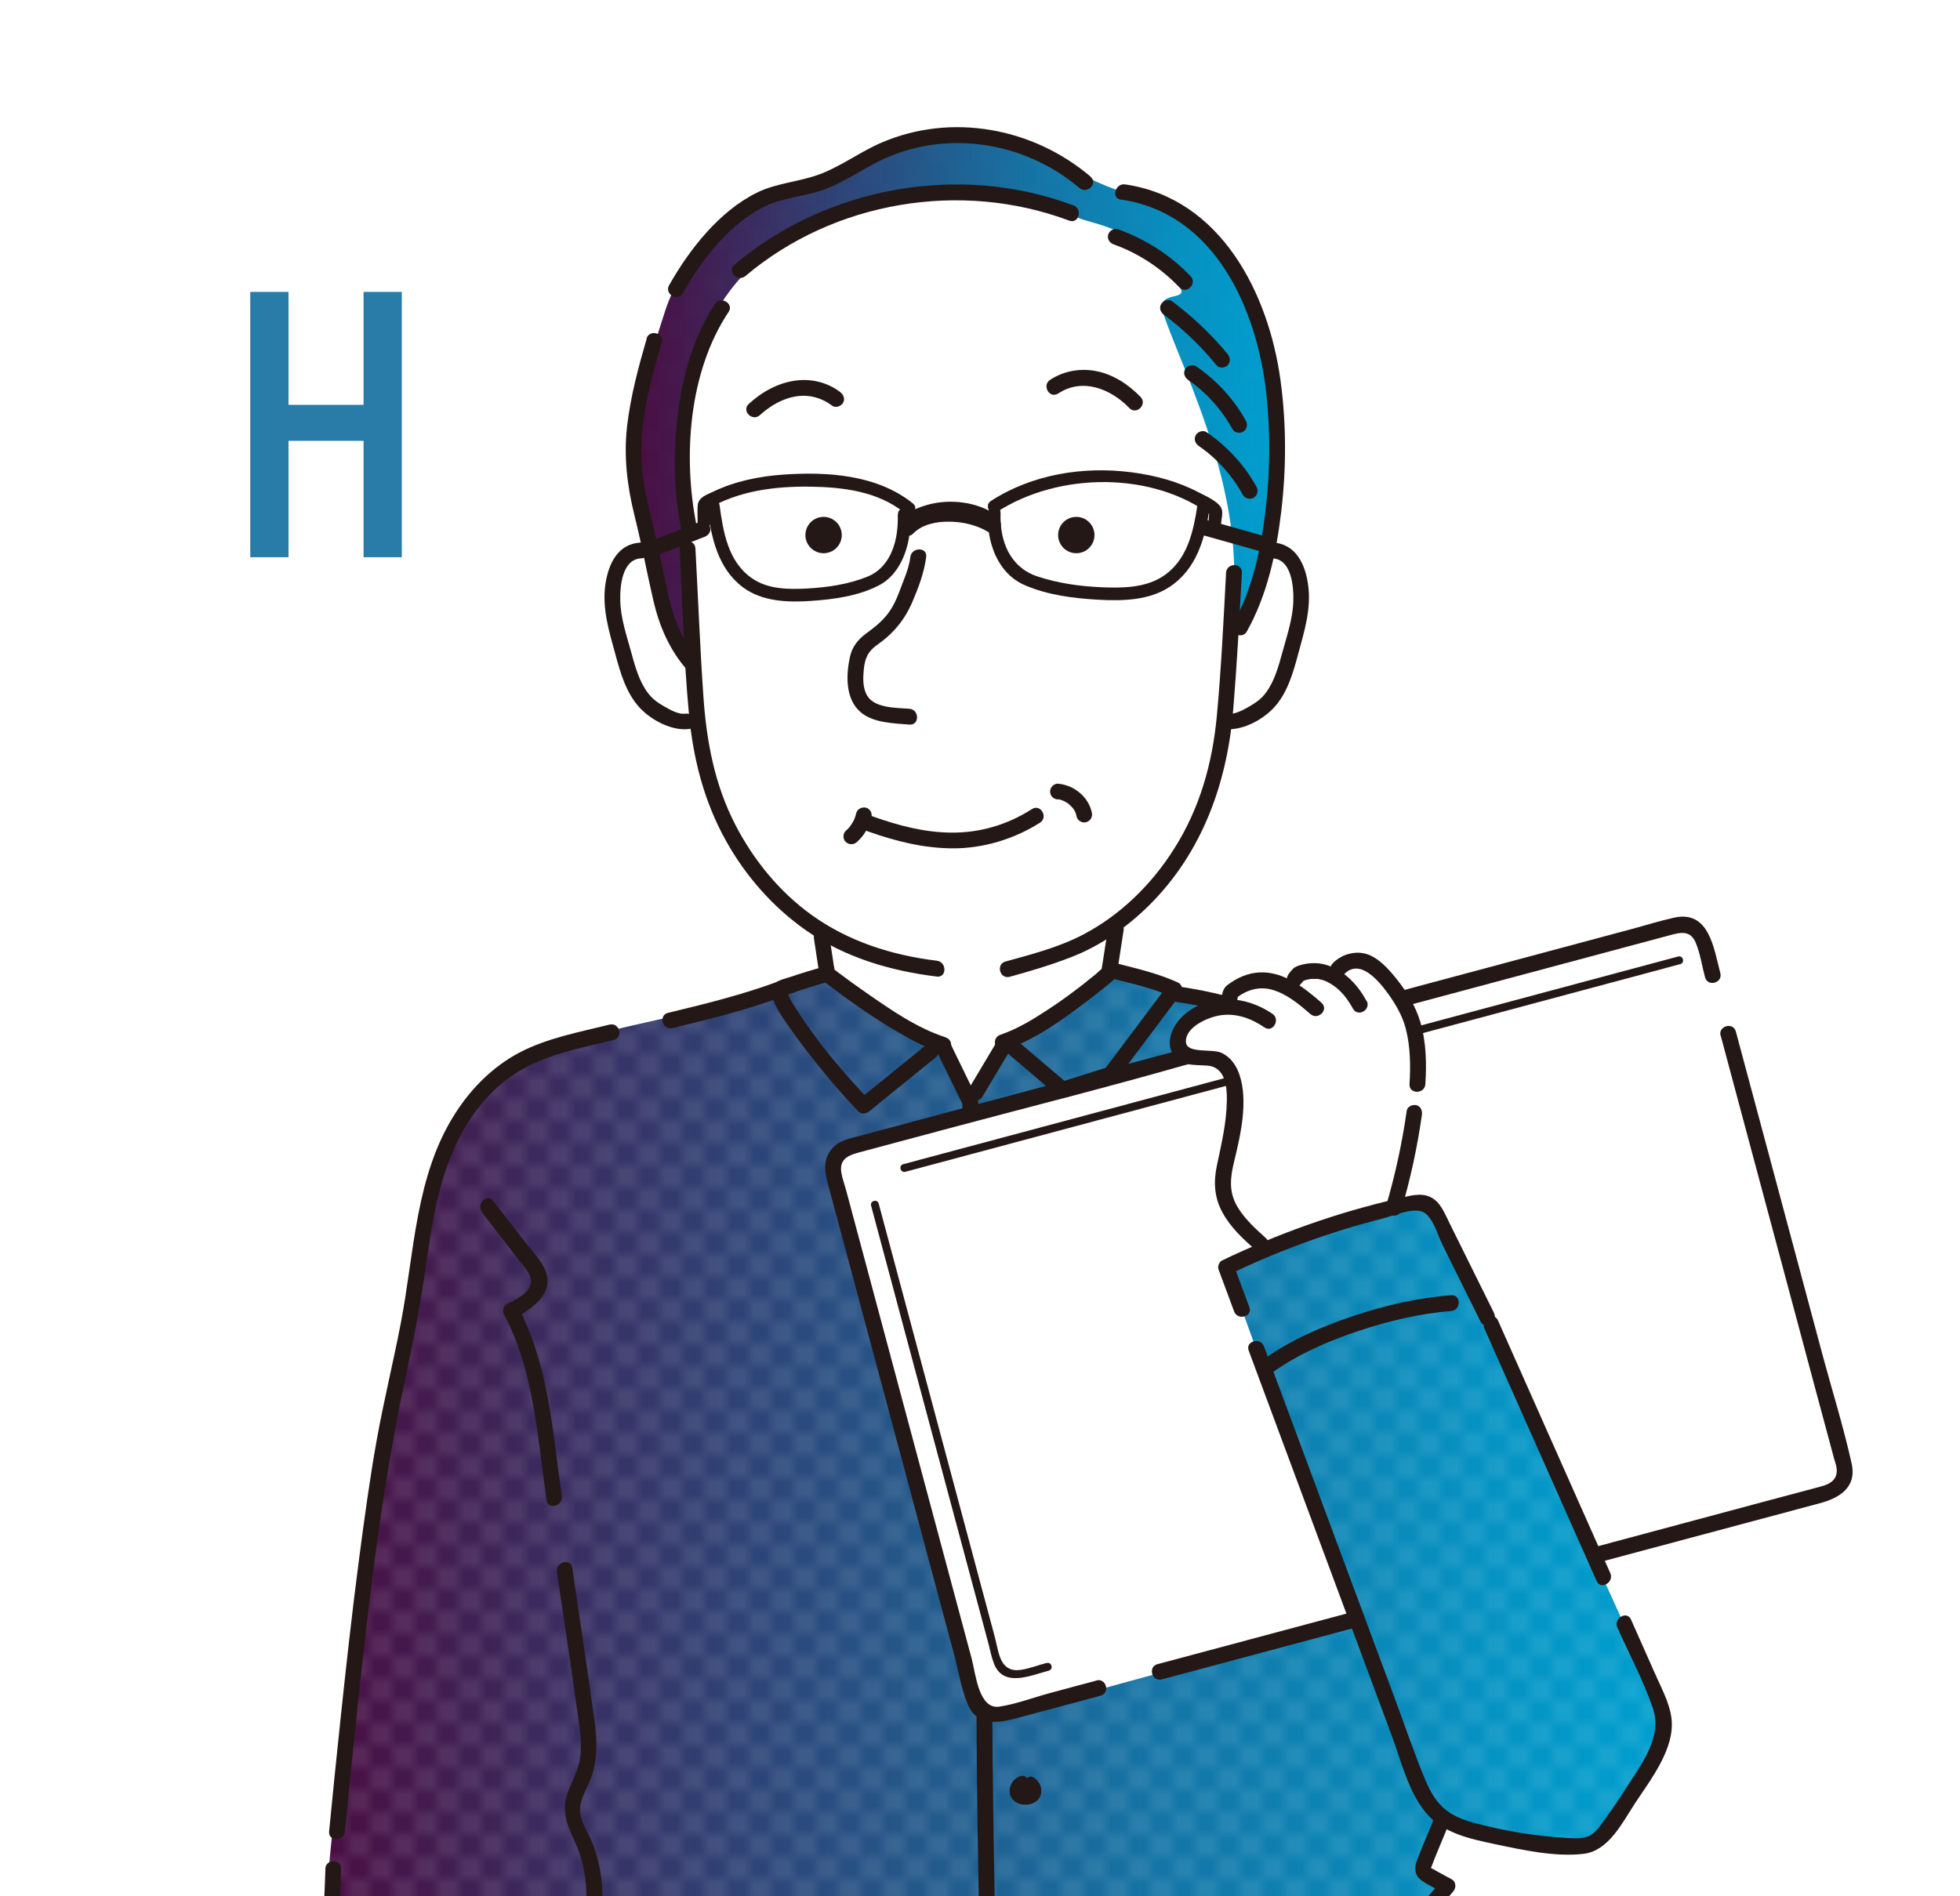 <?xml version="1.0" encoding="UTF-8"?><svg id="_レイヤー_2" xmlns="http://www.w3.org/2000/svg" xmlns:xlink="http://www.w3.org/1999/xlink" viewBox="0 0 175.75 170.08"><defs><style>.cls-1{clip-path:url(#clippath);}.cls-2,.cls-3,.cls-4{fill:none;}.cls-2,.cls-5,.cls-6,.cls-7,.cls-8,.cls-9,.cls-10,.cls-11{stroke-width:0px;}.cls-3{stroke-linejoin:round;stroke-width:.1px;}.cls-3,.cls-4{stroke:#fff;}.cls-4{stroke-miterlimit:10;stroke-width:.05px;}.cls-5{fill:url(#_名称未設定グラデーション_380);}.cls-6{fill:url(#_新規パターンスウォッチ_5);opacity:.3;}.cls-7{fill:url(#_名称未設定グラデーション_380-2);}.cls-8{fill:url(#_名称未設定グラデーション_380-3);}.cls-9{fill:#287ca7;}.cls-10{fill:#231815;}.cls-11{fill:#fff;}</style><clipPath id="clippath"><rect class="cls-2" width="175.75" height="170.08"/></clipPath><linearGradient id="_名称未設定グラデーション_380" x1="27.77" y1="137.15" x2="149.22" y2="137.15" gradientUnits="userSpaceOnUse"><stop offset="0" stop-color="#4b0c41"/><stop offset=".31" stop-color="#2f4275"/><stop offset=".62" stop-color="#1574a5"/><stop offset=".87" stop-color="#0593c3"/><stop offset="1" stop-color="#009fcf"/></linearGradient><pattern id="_新規パターンスウォッチ_5" x="0" y="0" width="4" height="4" patternTransform="translate(-289.85 31.51)" patternUnits="userSpaceOnUse" viewBox="0 0 4 4"><rect class="cls-2" width="4" height="4"/><path class="cls-11" d="M4.27,4.62c.07-.03.14-.08.19-.14.22-.25.18-.7-.02-.94-.21-.26-.56-.27-.81-.06-.29.24-.32.68-.07.98.17.2.48.26.71.17Z"/><polygon class="cls-4" points="4.27 4.62 4.32 4.61 4.35 4.57 4.4 4.56 4.44 4.52 4.46 4.48 4.49 4.45 4.52 4.41 4.53 4.37 4.56 4.33 4.58 4.29 4.58 4.25 4.59 4.21 4.61 4.17 4.62 4.12 4.61 4.08 4.62 4.03 4.61 3.99 4.61 3.94 4.61 3.9 4.59 3.86 4.58 3.81 4.57 3.77 4.54 3.73 4.54 3.69 4.51 3.65 4.5 3.61 4.46 3.58 4.45 3.54 4.4 3.51 4.39 3.47 4.34 3.45 4.31 3.42 4.26 3.41 4.22 3.38 4.19 3.36 4.14 3.36 4.09 3.35 4.05 3.33 4 3.33 3.96 3.35 3.92 3.35 3.87 3.34 3.83 3.37 3.78 3.38 3.74 3.4 3.7 3.42 3.66 3.45 3.63 3.48 3.6 3.51 3.57 3.55 3.53 3.57 3.5 3.61 3.48 3.65 3.47 3.69 3.45 3.74 3.43 3.78 3.42 3.82 3.4 3.86 3.39 3.91 3.4 3.95 3.38 4 3.38 4.04 3.39 4.09 3.4 4.13 3.41 4.18 3.43 4.22 3.43 4.27 3.46 4.3 3.49 4.34 3.51 4.38 3.54 4.42 3.55 4.46 3.6 4.48 3.62 4.53 3.66 4.54 3.7 4.58 3.74 4.59 3.78 4.61 3.82 4.63 3.87 4.64 3.91 4.65 3.96 4.65 4 4.68 4.05 4.68 4.1 4.66 4.14 4.67 4.19 4.66 4.23 4.65 4.27 4.62"/><path class="cls-11" d="M2.11,2.54c-.09.02-.19.03-.27,0-.08-.02-.16-.07-.22-.14-.13-.13-.19-.32-.17-.5.01-.12.07-.23.15-.31.37-.35,1-.06.96.43,0,.12-.05.23-.12.32-.05.06-.11.12-.19.15-.04.02-.09.03-.14.04Z"/><polygon class="cls-3" points="2.11 2.55 2.06 2.55 2.02 2.56 1.97 2.56 1.93 2.56 1.88 2.56 1.83 2.55 1.8 2.52 1.76 2.51 1.72 2.49 1.67 2.47 1.64 2.44 1.62 2.4 1.59 2.37 1.56 2.34 1.53 2.31 1.51 2.27 1.49 2.24 1.48 2.19 1.47 2.15 1.46 2.11 1.45 2.07 1.44 2.03 1.44 1.99 1.45 1.95 1.45 1.91 1.45 1.86 1.46 1.82 1.47 1.77 1.5 1.74 1.52 1.7 1.55 1.67 1.56 1.62 1.6 1.6 1.64 1.57 1.67 1.55 1.7 1.51 1.74 1.49 1.78 1.49 1.82 1.47 1.87 1.46 1.91 1.44 1.95 1.44 1.99 1.44 2.04 1.45 2.08 1.45 2.12 1.47 2.16 1.47 2.21 1.48 2.25 1.49 2.28 1.53 2.32 1.54 2.36 1.57 2.39 1.6 2.41 1.64 2.45 1.66 2.48 1.69 2.49 1.74 2.52 1.77 2.54 1.81 2.55 1.85 2.56 1.9 2.55 1.94 2.57 1.99 2.55 2.03 2.54 2.07 2.55 2.12 2.52 2.16 2.51 2.2 2.51 2.25 2.48 2.28 2.46 2.32 2.44 2.36 2.41 2.39 2.39 2.42 2.35 2.45 2.32 2.47 2.28 2.48 2.24 2.5 2.2 2.53 2.15 2.53 2.11 2.55"/><path class="cls-11" d="M.27,4.62c.07-.03.14-.08.19-.14.22-.25.18-.7-.02-.94-.21-.26-.56-.27-.81-.06-.29.24-.32.68-.07.98.17.2.48.26.71.17Z"/><polygon class="cls-4" points=".27 4.62 .32 4.61 .35 4.57 .4 4.56 .44 4.52 .46 4.48 .49 4.45 .52 4.41 .53 4.37 .56 4.33 .58 4.29 .58 4.25 .59 4.21 .61 4.17 .62 4.12 .61 4.08 .62 4.03 .61 3.99 .61 3.94 .61 3.9 .59 3.86 .58 3.81 .57 3.77 .54 3.73 .54 3.69 .51 3.65 .5 3.61 .46 3.58 .45 3.54 .4 3.51 .39 3.47 .34 3.45 .31 3.42 .26 3.41 .22 3.38 .19 3.36 .14 3.36 .09 3.35 .05 3.33 0 3.33 -.04 3.35 -.08 3.35 -.13 3.34 -.17 3.37 -.22 3.38 -.26 3.4 -.3 3.42 -.34 3.45 -.37 3.48 -.4 3.51 -.43 3.55 -.47 3.57 -.5 3.61 -.52 3.65 -.53 3.69 -.55 3.74 -.57 3.78 -.58 3.82 -.6 3.86 -.61 3.91 -.6 3.95 -.62 4 -.62 4.04 -.61 4.09 -.6 4.13 -.59 4.18 -.57 4.22 -.57 4.27 -.54 4.3 -.51 4.34 -.49 4.38 -.46 4.42 -.45 4.46 -.4 4.48 -.38 4.53 -.34 4.54 -.3 4.58 -.26 4.59 -.22 4.61 -.18 4.63 -.13 4.64 -.09 4.65 -.04 4.65 0 4.68 .05 4.68 .1 4.66 .14 4.67 .19 4.66 .23 4.65 .27 4.62"/><rect class="cls-2" width="4" height="4"/><path class="cls-11" d="M4.27.62c.07-.03.14-.08.19-.14.22-.25.18-.7-.02-.94-.21-.26-.56-.27-.81-.06-.29.24-.32.68-.07.98.17.2.48.26.71.17Z"/><polygon class="cls-4" points="4.27 .62 4.32 .61 4.35 .57 4.4 .56 4.44 .52 4.46 .48 4.49 .45 4.52 .41 4.53 .37 4.56 .33 4.58 .29 4.58 .25 4.59 .21 4.61 .17 4.62 .12 4.61 .08 4.62 .03 4.61 -.01 4.61 -.06 4.61 -.1 4.59 -.14 4.58 -.19 4.57 -.23 4.54 -.27 4.54 -.31 4.51 -.35 4.5 -.39 4.46 -.42 4.45 -.46 4.4 -.49 4.39 -.53 4.34 -.55 4.31 -.58 4.26 -.59 4.22 -.62 4.19 -.64 4.14 -.64 4.09 -.65 4.05 -.67 4 -.67 3.96 -.65 3.92 -.65 3.87 -.66 3.83 -.63 3.78 -.62 3.74 -.6 3.7 -.58 3.66 -.55 3.63 -.52 3.6 -.49 3.57 -.45 3.53 -.43 3.5 -.39 3.48 -.35 3.47 -.31 3.45 -.26 3.43 -.22 3.42 -.18 3.4 -.14 3.39 -.09 3.4 -.05 3.38 0 3.38 .04 3.39 .09 3.4 .13 3.41 .18 3.43 .22 3.43 .27 3.46 .3 3.49 .34 3.51 .38 3.54 .42 3.55 .46 3.6 .48 3.62 .53 3.66 .54 3.7 .58 3.74 .59 3.78 .61 3.82 .63 3.87 .64 3.91 .65 3.96 .65 4 .68 4.05 .68 4.1 .66 4.14 .67 4.19 .66 4.23 .65 4.27 .62"/><path class="cls-11" d="M.27.62c.07-.03.14-.08.19-.14.22-.25.18-.7-.02-.94-.21-.26-.56-.27-.81-.06-.29.24-.32.68-.07.98.17.2.48.26.71.17Z"/><polygon class="cls-4" points=".27 .62 .32 .61 .35 .57 .4 .56 .44 .52 .46 .48 .49 .45 .52 .41 .53 .37 .56 .33 .58 .29 .58 .25 .59 .21 .61 .17 .62 .12 .61 .08 .62 .03 .61 -.01 .61 -.06 .61 -.1 .59 -.14 .58 -.19 .57 -.23 .54 -.27 .54 -.31 .51 -.35 .5 -.39 .46 -.42 .45 -.46 .4 -.49 .39 -.53 .34 -.55 .31 -.58 .26 -.59 .22 -.62 .19 -.64 .14 -.64 .09 -.65 .05 -.67 0 -.67 -.04 -.65 -.08 -.65 -.13 -.66 -.17 -.63 -.22 -.62 -.26 -.6 -.3 -.58 -.34 -.55 -.37 -.52 -.4 -.49 -.43 -.45 -.47 -.43 -.5 -.39 -.52 -.35 -.53 -.31 -.55 -.26 -.57 -.22 -.58 -.18 -.6 -.14 -.61 -.09 -.6 -.05 -.62 0 -.62 .04 -.61 .09 -.6 .13 -.59 .18 -.57 .22 -.57 .27 -.54 .3 -.51 .34 -.49 .38 -.46 .42 -.45 .46 -.4 .48 -.38 .53 -.34 .54 -.3 .58 -.26 .59 -.22 .61 -.18 .63 -.13 .64 -.09 .65 -.04 .65 0 .68 .05 .68 .1 .66 .14 .67 .19 .66 .23 .65 .27 .62"/></pattern><linearGradient id="_名称未設定グラデーション_380-2" x1="141.58" y1="128.67" x2="151.95" y2="128.67" xlink:href="#_名称未設定グラデーション_380"/><linearGradient id="_名称未設定グラデーション_380-3" x1="56.77" y1="35.77" x2="114.79" y2="35.77" xlink:href="#_名称未設定グラデーション_380"/></defs><g id="_マスク"><g class="cls-1"><path class="cls-5" d="M128.17,171.3c-.04,2.01.78,7.81.99,9.91s1.97,10.64,1.97,10.64H28.85s-.93-1.3-1.05-1.86.13-2.35.52-4.87.98-13,.98-14.71.86-9.78,1.3-13.15,7.22-46.12,8.37-51.53,6.04-9.47,8.62-11.03,14.7-3.9,17.01-4.47,9.07-3.09,9.07-3.09l-.58-3.99s7.73,3.86,14.57,3.93,12.52-4.61,12.52-4.61l-.71,4.61,4.86,1.3,3.25,1.14,16.26,8.81,5.52,11.54,17.65,38.87,2.2,6.38-5.44,9.41-3.3,1.09-11.27-2.15-1.51,4.22,2.1,1.47-1.64,2.15Z"/><path class="cls-6" d="M128.17,171.3c-.04,2.01.78,7.81.99,9.91s1.97,10.64,1.97,10.64H28.85s-.93-1.3-1.05-1.86.13-2.35.52-4.87.98-13,.98-14.71.86-9.78,1.3-13.15,7.22-46.12,8.37-51.53,6.04-9.47,8.62-11.03,14.7-3.9,17.01-4.47,9.07-3.09,9.07-3.09l-.58-3.99s7.73,3.86,14.57,3.93,12.52-4.61,12.52-4.61l-.71,4.61,4.86,1.3,3.25,1.14,16.26,8.81,5.52,11.54,17.65,38.87,2.2,6.38-5.44,9.41-3.3,1.09-11.27-2.15-1.51,4.22,2.1,1.47-1.64,2.15Z"/><polyline class="cls-7" points="143.93 136.73 141.58 129.54 151.39 125.89 151.95 124.66 150.39 120.62"/><polyline class="cls-6" points="143.93 136.73 141.58 129.54 151.39 125.89 151.95 124.66 150.39 120.62"/><path class="cls-8" d="M110.28,57.04s2.06-3.03,3.6-9.17.82-9.39,0-13.99-2.84-15.03-13.19-16.67c-1.9-.56-4.71-2.01-5.82-2.63s-2.31-1.63-5.03-2.04-6.58-1.12-10.16.74-5.77,3.06-7.16,3.38-3.07-.17-5.57,1.99-5.73,4.47-7.29,9.18-3.15,10.84-2.87,13.37.94,5.35,1.35,7.07.98,5.09,1.36,6.28,2.53,4.93,2.53,4.93l48.23-2.44Z"/><path class="cls-6" d="M110.28,57.04s2.06-3.03,3.6-9.17.82-9.39,0-13.99-2.84-15.03-13.19-16.67c-1.9-.56-4.71-2.01-5.82-2.63s-2.31-1.63-5.03-2.04-6.58-1.12-10.16.74-5.77,3.06-7.16,3.38-3.07-.17-5.57,1.99-5.73,4.47-7.29,9.18-3.15,10.84-2.87,13.37.94,5.35,1.35,7.07.98,5.09,1.36,6.28,2.53,4.93,2.53,4.93l48.23-2.44Z"/><path class="cls-11" d="M73.21,83.97s2.78.72,4.84,1.58,5.89-3.35,9.52-2.95,11.77.49,11.77.49v4.25l-9.44,6.15-2.89,4.83-2.99-4.6-9.84-6.38-.5-3.32"/><path class="cls-11" d="M114.09,49.37s1.39.49,2.12,1.61.46,3.21.48,4.57-1.97,5.9-2.8,7.24-2.03,1.46-3.93,1.9c-2.53,12.28-7.7,16.29-9.76,17.77s-6.49,5.01-13.37,4.88-14.29-4.6-14.29-4.6c-2.57-1.29-6.07-6.45-7.33-8.67s-2.57-8.79-2.57-8.79l-.98-.6-2.74-.9-1.16-.96-2.01-4.82-.72-5.62,1.01-2.43,2.26-.58.68,2.6,1.78,5.15,1.09,1.98.08-4.08s-.27-6.71-.13-7.67-1.34-6.28.71-14.89c0,0,1.88-13.96,22.72-15.22,3.12.1,8.61.89,11.3,2.23,1.52.75,5.8.79,9.26,6.28.85,1.35-2.2.2-1.5,2.31.32.97.8,2.17,1.35,3.54.4.99.84,2.07,1.28,3.22,1.81,4.7,3.75,10.61,3.75,16.56l-.7,5.75,2.13-1.84,2.01-5.91Z"/><path class="cls-11" d="M143.78,139.3c10.49-2.82,18.33-4.92,18.33-4.92,0,0,4.13.35,2.63-5.24-1.5-5.59-12-44.77-12-44.77,0,0-.95-1.77-4.69-.77s-69.62,18.65-69.62,18.65c0,0-3.08.59-3.41,1.4s0,2.7,0,2.7l12.33,46.02s.29,2.49,3.16,1.45c1.27-.46,15.47-4.33,30.89-8.5l-11.47-31.84,15.46-5.27s1.99-.71,2.71,0,9.87,20.2,9.87,20.2l4.17,9.6.68,1.5.95-.22Z"/><path class="cls-11" d="M110.78,98.48s-1.65-3.74-3.19-3.62-2.85-2.49-.14-3.47,4.08-.65,4.08-.65c0,0-2.25-1.77,0-2.08s3.35-.9,4.09-.4c.42-.85,1.91-1.54,2.57-1.38s1.79.25,1.79.25c0,0,1.65-1.27,2.29-1.21s1.74.71,2.5,1.82,1.72,4.18,1.72,4.18l-6.22,3.11-9.5,3.45Z"/><circle class="cls-10" cx="73.85" cy="47.99" r="1.63"/><circle class="cls-10" cx="96.51" cy="47.99" r="1.63"/><path class="cls-10" d="M81.88,45.17c-3.21-2.6-7.7-2.88-11.66-2.6-2.16.15-4.31.59-6.27,1.53-.61.29-1.33.5-1.39,1.24-.04.51,0,1.03,0,1.54,0,.73,1.13.73,1.13,0v-1.69l-.28.49c2.8-1.66,6.03-2.07,9.24-2.03,2.93.04,6.08.42,8.43,2.33.56.46,1.37-.34.8-.8h0Z"/><path class="cls-10" d="M89.41,45.91c5.51-3.57,14-3.68,19.31.39l-.28-.49-.08,1.16c-.05.73,1.08.73,1.13,0,.03-.38.18-.94.06-1.31-.23-.66-1.47-1.19-2.05-1.49-1.88-.99-3.95-1.54-6.04-1.81-4.33-.56-8.92.18-12.62,2.58-.61.4-.04,1.38.57.98h0Z"/><path class="cls-10" d="M80.5,46.14c.08,2.18-.53,4.7-2.74,5.59-1.66.67-3.53.95-5.31,1.05s-3.62.08-5.06-.94c-2.12-1.49-2.55-4.17-2.87-6.55-.1-.72-1.19-.41-1.09.3.36,2.63.93,5.39,3.18,7.08,1.72,1.29,4.02,1.37,6.09,1.23s4.22-.44,6.04-1.36c2.28-1.15,2.99-4.04,2.91-6.4-.03-.73-1.16-.73-1.13,0h0Z"/><path class="cls-10" d="M88.57,46.02c-.09,2.55.83,5.39,3.33,6.47,2.03.88,4.39,1.18,6.58,1.3s4.56.07,6.41-1.16c2.46-1.64,3.17-4.39,3.59-7.15.11-.71-.98-1.02-1.09-.3-.37,2.48-.91,5.11-3.18,6.55-1.59,1.01-3.65,1.02-5.46.94-1.92-.08-3.87-.36-5.7-.96-2.5-.82-3.42-3.19-3.33-5.69.03-.73-1.11-.73-1.13,0h0Z"/><path class="cls-10" d="M81.63,49.95c-.09.72-.3,1.33-.56,2-.37.93-.65,1.86-1.19,2.71-.58.91-1.33,1.51-2.19,2.14-.75.55-1.28,1.2-1.48,2.13-.35,1.61-.42,3.74.93,4.92,1.14,1,2.98,1.02,4.41,1.14.91.07.9-1.34,0-1.42-1.16-.09-3.11-.04-3.79-1.17-.41-.68-.38-1.56-.31-2.32.1-1.03.37-1.66,1.23-2.26,1.43-1,2.47-2.26,3.15-3.88.55-1.29,1.04-2.6,1.22-3.99.11-.9-1.3-.89-1.42,0h0Z"/><path class="cls-10" d="M76.77,72.95c-.05.21-.11.41-.19.6l.07-.17c-.12.28-.28.54-.46.79l.11-.14c-.14.18-.29.34-.46.49-.28.25-.27.75,0,1,.3.27.71.26,1,0,.64-.57,1.11-1.36,1.3-2.2.04-.18.03-.38-.07-.55-.09-.15-.25-.29-.42-.33-.36-.08-.78.11-.87.49h0Z"/><path class="cls-10" d="M77.86,74.58c2.46.88,5.05,1.52,7.68,1.51s5.39-.82,7.71-2.3c.77-.49.06-1.72-.72-1.22-2.19,1.4-4.63,2.13-7.23,2.11-2.43-.02-4.79-.65-7.06-1.46-.86-.31-1.23,1.06-.38,1.37h0Z"/><path class="cls-10" d="M84.02,86.17c-4.02-.48-7.98-1.74-11.28-4.13-2.86-2.07-5.16-4.89-6.78-8.02-1.86-3.58-2.6-7.46-2.88-11.46-.31-4.45-.48-8.91-.72-13.36-.05-.91-1.47-.91-1.42,0,.26,4.91.37,9.85.83,14.75.37,4.03,1.34,7.9,3.32,11.45,1.77,3.18,4.23,5.98,7.22,8.07,3.45,2.41,7.56,3.62,11.7,4.12.9.11.9-1.31,0-1.42h0Z"/><path class="cls-10" d="M109.94,51.37c-.23,4.28-.43,8.59-.83,12.86s-1.53,8.26-3.81,11.87c-2.02,3.21-4.82,5.97-8.19,7.73-2.15,1.13-4.62,1.77-6.95,2.41-.88.24-.51,1.61.38,1.37,1.86-.51,3.73-1.07,5.53-1.77,2.63-1.02,4.99-2.68,6.99-4.66,4.78-4.76,7-11.02,7.53-17.64.33-4.04.55-8.11.77-12.17.05-.91-1.37-.91-1.42,0h0Z"/><path class="cls-10" d="M57.99,30.37c-.75,2.58-1.45,5.18-1.76,7.86s0,5.33.66,7.99,1.11,5.11,1.7,7.66c.52,2.24,1.42,4.36,2.94,6.11.6.69,1.6-.32,1-1-1.49-1.71-2.26-3.86-2.71-6.06-.49-2.38-.99-4.72-1.58-7.08-.63-2.54-.91-5.01-.61-7.62s.99-5.03,1.71-7.48c.26-.88-1.11-1.25-1.37-.38h0Z"/><path class="cls-10" d="M97.8,15.85c-5.16-4.39-12.46-5.76-18.75-3.06-1.87.8-3.52,2.05-5.42,2.79s-3.95.8-5.78,1.71c-3.37,1.67-6.04,5.09-7.85,8.29-.45.79.77,1.51,1.22.72,1.7-2.99,4.18-6.23,7.35-7.78,1.71-.84,3.67-.89,5.44-1.56,1.65-.63,3.12-1.64,4.69-2.44,5.88-2.99,13.12-1.89,18.09,2.34.69.59,1.7-.41,1-1h0Z"/><path class="cls-10" d="M100.51,17.9c8.48,1.23,12.24,9.91,13.05,17.51.37,3.47.33,6.98-.09,10.44s-1.18,7.01-2.89,10.07c-.45.8.78,1.51,1.22.72,1.84-3.29,2.65-7.07,3.09-10.79.46-3.9.46-7.86-.07-11.75-1.06-7.77-5.35-16.32-13.93-17.56-.89-.13-1.28,1.24-.38,1.37h0Z"/><path class="cls-10" d="M114.09,50.08c1.72.07,1.92,2.51,1.88,3.82-.04,1.57-.56,3.07-.97,4.57-.35,1.27-.71,2.63-1.52,3.7-.39.52-.89.87-1.45,1.19-.52.29-1.27.74-1.89.65-.89-.12-1.28,1.24-.38,1.37,1.55.21,3.42-.78,4.46-1.9,1.23-1.32,1.73-3.14,2.19-4.83.55-2.04,1.18-4.04.89-6.18-.26-1.88-1.11-3.72-3.22-3.81-.91-.03-.91,1.38,0,1.42h0Z"/><path class="cls-10" d="M57.5,48.66c-2.07.08-2.93,1.86-3.21,3.71-.32,2.17.31,4.21.88,6.28.45,1.67.95,3.44,2.13,4.76,1.04,1.16,2.95,2.19,4.53,1.97.9-.12.52-1.49-.38-1.37-.63.09-1.37-.36-1.89-.65-.56-.31-1.06-.67-1.45-1.19-.81-1.07-1.17-2.43-1.52-3.7-.41-1.5-.93-3-.97-4.57-.04-1.31.16-3.75,1.88-3.82.91-.03.91-1.45,0-1.42h0Z"/><path class="cls-10" d="M96.25,18.42c-10.2-3.82-22.1-1.69-30.4,5.33-.7.59.31,1.59,1,1,7.94-6.71,19.32-8.6,29.03-4.96.86.32,1.22-1.05.38-1.37h0Z"/><path class="cls-10" d="M64.11,27.27c-1.92,2.88-2.86,6.31-3.31,9.71s-.4,7.08.29,10.55c.18.89,1.55.52,1.37-.38-1.24-6.19-.71-13.8,2.87-19.17.51-.76-.72-1.47-1.22-.72h0Z"/><path class="cls-10" d="M99.86,21.92c2.24.8,4.26,2.14,5.9,3.86.63.66,1.63-.34,1-1-1.81-1.9-4.05-3.34-6.52-4.22-.36-.13-.78.15-.87.49-.11.39.13.74.49.87h0Z"/><path class="cls-10" d="M104.38,28.24c1.72,1.28,3.33,2.83,4.7,4.52.24.3.75.25,1,0,.29-.29.24-.71,0-1-1.46-1.78-3.14-3.36-4.99-4.74-.31-.23-.79-.05-.97.25-.21.36-.05.74.25.97h0Z"/><path class="cls-10" d="M106.54,34.08c1.62,1.11,2.99,2.63,3.96,4.39.18.34.65.44.97.25s.44-.63.25-.97c-1.08-1.96-2.62-3.63-4.47-4.9-.32-.22-.79-.06-.97.25-.21.35-.06.75.25.97h0Z"/><path class="cls-10" d="M107.49,40c1.62,1.11,2.99,2.63,3.96,4.39.18.34.65.44.97.25s.44-.63.25-.97c-1.08-1.96-2.62-3.63-4.47-4.9-.32-.22-.79-.06-.97.25-.21.35-.06.75.25.97h0Z"/><path class="cls-10" d="M94.88,35.3c2.18-1.45,4.72-.43,6.39,1.3.63.66,1.64-.34,1-1-1.08-1.12-2.46-2.03-4-2.32-1.43-.27-2.89-.01-4.11.79-.76.5-.05,1.73.72,1.22h0Z"/><path class="cls-10" d="M75.33,35.16c-1.13-.86-2.56-1.21-3.96-1.03-1.61.21-3.04,1.01-4.23,2.1-.68.62.33,1.62,1,1,.93-.84,2.07-1.52,3.33-1.69,1.14-.16,2.23.15,3.15.85.31.23.79.05.97-.25.21-.36.05-.74-.25-.97h0Z"/><path class="cls-10" d="M94.87,71.69s.05,0,.07,0l-.19-.03c.24.03.46.1.68.19l-.17-.07c.15.07.3.15.45.24.04.02.07.05.11.08.15.11-.1-.09-.01,0,.06.05.13.11.19.17s.12.12.17.18c.04.05.12.18,0-.01.02.03.05.06.07.09.1.14.18.29.24.45l-.07-.17c.06.14.1.29.13.44.08.36.52.61.87.49.38-.12.58-.48.49-.87-.14-.65-.52-1.28-1.02-1.71-.26-.22-.54-.42-.85-.56-.38-.17-.74-.27-1.16-.31-.17-.02-.39.09-.5.21-.12.12-.22.32-.21.5s.07.37.21.5c.15.13.3.19.5.21h0Z"/><path class="cls-10" d="M84.8,93.04c-2.56-.82-4.91-2.46-7.1-3.98-.87-.6-1.72-1.22-2.57-1.86-.11-.09-.23-.17-.34-.26-.12-.09.09.02,0,0-.01,0-.08-.05-.09-.07-.07-.16.11.45.14.22.02-.14-.05-.33-.07-.47l-.42-2.78c-.06-.38-.53-.58-.87-.49-.41.11-.55.5-.49.87l.39,2.57c.05.31.04.74.24,1,.14.17.34.29.51.43,1.93,1.48,3.94,2.89,6.03,4.14,1.35.81,2.76,1.58,4.26,2.06.87.28,1.24-1.09.38-1.37h0Z"/><path class="cls-10" d="M99.38,83.07l-.35,2.27-.22,1.41c-.01.09-.07.24-.05.33s.32-.35.13-.24c-.21.12-.41.34-.59.5-.37.3-.74.6-1.11.89-1.06.83-2.15,1.63-3.28,2.36-1.32.87-2.71,1.71-4.21,2.22-.86.29-.49,1.66.38,1.37,2.78-.94,5.27-2.76,7.58-4.53.73-.56,1.47-1.12,2.15-1.73.44-.4.41-1.05.5-1.61.15-.95.29-1.9.44-2.85.06-.38-.1-.76-.49-.87-.33-.1-.81.12-.87.49h0Z"/><path class="cls-10" d="M54.65,91.9c-2.7.67-5.62,1.21-8.1,2.52-2.34,1.24-4.26,3.16-5.69,5.38-3.63,5.61-3.69,12.51-4.92,18.87-.67,3.49-1.52,6.93-2.15,10.43s-1.11,7.07-1.58,10.62c-.63,4.79-1.16,9.6-1.67,14.41-.36,3.38-.7,6.76-1.03,10.14-.09.91,1.33.9,1.42,0,.7-7.22,1.43-14.43,2.32-21.63.8-6.49,1.77-12.93,3.16-19.33.71-3.29,1.32-6.57,1.8-9.9s.95-6.53,2.17-9.59,3.07-5.71,5.74-7.48,5.92-2.32,8.92-3.07c.88-.22.51-1.59-.38-1.37h0Z"/><path class="cls-10" d="M69.75,88.04c-3.19,1.18-6.54,2.01-9.84,2.8-.89.21-.51,1.58.38,1.37,3.3-.79,6.65-1.63,9.84-2.8.85-.31.48-1.68-.38-1.37h0Z"/><path class="cls-10" d="M29.18,167.62c-.15,4.67-.48,9.33-1.07,13.96-.28,2.21-.71,4.4-.98,6.61-.19,1.53-.08,3.14,1.22,4.16.71.56,1.72-.44,1-1-1.56-1.22-.71-3.68-.45-5.33.3-1.92.57-3.85.79-5.78.48-4.19.77-8.4.9-12.62.03-.91-1.39-.91-1.42,0h0Z"/><path class="cls-10" d="M127.81,97.25c.12-1.86.08-3.81-.46-5.61-.42-1.42-1.23-2.72-2.15-3.87-.69-.86-1.61-1.9-2.72-2.22-1.04-.29-2.27.08-3,.88-.61.67.39,1.68,1,1,1.42-1.56,3.14.53,3.99,1.7.69.96,1.3,2.01,1.59,3.16.41,1.61.43,3.3.33,4.95-.06.91,1.36.91,1.42,0h0Z"/><path class="cls-10" d="M125.65,108.54c.82-2.8,1.44-5.65,1.85-8.54.05-.38-.09-.76-.49-.87-.33-.09-.82.11-.87.49-.41,2.89-1.03,5.74-1.85,8.54-.26.88,1.11,1.25,1.37.38h0Z"/><path class="cls-10" d="M122.53,89.77c-.76-1.4-1.92-2.66-3.46-3.18-.67-.23-1.39-.26-2.09-.12-.34.07-.8.18-1.05.43-.12.12-.23.28-.34.41-.24.29-.29.71,0,1,.25.25.76.3,1,0,.1-.12.24-.25.32-.39.05-.08-.08.1-.09.07,0,0,.19-.07.2-.07.12-.04.25-.07.37-.09.03,0,.07-.01.1-.02-.06,0-.07,0-.02,0,.07,0,.14-.01.21-.01.13,0,.25,0,.38,0,.17,0-.06-.02.09,0,.07.01.14.03.21.04.14.03.27.07.41.12.41.15.93.49,1.3.84.51.48.91,1.05,1.25,1.67.44.8,1.66.09,1.22-.72h0Z"/><path class="cls-10" d="M118.51,89.95c-1.53-1.34-3.43-2.86-5.6-2.73-1.07.06-2.03.5-2.87,1.15-.47.36-.46.96-.56,1.51-.07.38.1.76.49.87.34.09.8-.12.87-.49l.19-1.05-.18.31c.95-.75,2.07-1.08,3.25-.74,1.3.38,2.4,1.3,3.4,2.17.68.6,1.69-.4,1-1h0Z"/><path class="cls-10" d="M114.08,90.92c-2.43-1.67-5.83-1.89-8.07.26-.81.78-1.47,2.14-.91,3.24.64,1.26,2.01,1.06,3.19,1.16,1.56.13,1.74,1.86,1.72,3.12-.03,1.98-.47,3.85-.88,5.77-.32,1.5-.27,2.88.47,4.25s1.82,2.35,2.91,3.33c.68.61,1.68-.39,1-1-.93-.84-1.89-1.71-2.54-2.79-.81-1.36-.66-2.63-.3-4.11.57-2.37,1.27-5.37.47-7.76-.28-.84-.81-1.6-1.64-1.97s-3.09.1-3.16-.95c-.08-1.36,1.99-2.23,3.05-2.4,1.45-.23,2.81.27,3.99,1.08.75.52,1.46-.71.72-1.22h0Z"/><path class="cls-10" d="M144.39,141.09c-3.36-7.55-6.71-15.11-10.07-22.66-.37-.83-1.59-.11-1.22.72,3.36,7.55,6.71,15.11,10.07,22.66.37.83,1.59.11,1.22-.72h0Z"/><path class="cls-10" d="M111.97,121.14c4.28,11.53,8.57,23.07,12.85,34.6.83,2.24,1.47,4.96,3.02,6.83s4.01,2.37,6.24,2.84c2.46.52,5.42,1.17,7.94.86,2.23-.27,3.46-2.81,4.57-4.5,1.41-2.15,3.66-4.98,3.28-7.72-.19-1.37-.9-2.65-1.45-3.9-.72-1.63-1.45-3.26-2.17-4.89-.37-.83-1.59-.11-1.22.72,1.06,2.38,2.34,4.77,3.18,7.23.88,2.59-1.02,5-2.35,7.09-.6.95-1.23,1.88-1.89,2.79-.3.41-.59.86-.96,1.22-.7.68-1.6.59-2.5.54-2.5-.14-4.98-.52-7.41-1.12-.99-.24-2.03-.5-2.92-1.03-1.18-.7-1.84-1.79-2.36-3.02-.98-2.33-1.79-4.76-2.67-7.13-1.85-4.99-3.71-9.98-5.56-14.96-2.08-5.61-4.17-11.22-6.25-16.83-.31-.85-1.69-.48-1.37.38h0Z"/><path class="cls-10" d="M133.99,117.81c-1.34-2.71-2.68-5.42-4.02-8.12-.41-.82-.78-1.84-1.64-2.29-.95-.5-2.08-.1-3.05.12-5.42,1.25-10.68,3.12-15.69,5.53-.26.12-.43.53-.33.8.47,1.26.93,2.52,1.4,3.77.31.85,1.69.48,1.37-.38-.47-1.26-.93-2.52-1.4-3.77l-.33.8c4.39-2.11,8.97-3.78,13.68-4.98.95-.24,2.57-.94,3.51-.63s1.43,2.12,1.84,2.96c1.14,2.3,2.28,4.6,3.42,6.9.4.82,1.63.1,1.22-.72h0Z"/><path class="cls-10" d="M114.08,123.11c2.32-1.65,4.97-2.81,7.66-3.71s5.53-1.59,8.38-1.81c.9-.07.91-1.49,0-1.42-2.98.23-5.93.91-8.76,1.86s-5.59,2.13-8,3.86c-.74.53-.03,1.75.72,1.22h0Z"/><path class="cls-10" d="M87.56,153.59c.02,11.73.44,23.46.36,35.19,0,.91,1.41.91,1.42,0,.08-11.73-.33-23.46-.36-35.19,0-.91-1.42-.91-1.42,0h0Z"/><path class="cls-10" d="M128.68,162.84c-.51,1.37-1.13,2.69-1.64,4.07-.24.65-.19,1.28.39,1.72s1.35.77,2.01,1.14l-.14-1.11c-1.12,1.3-2.25,2.59-3.37,3.89-.59.69.4,1.69,1,1,1.12-1.3,2.25-2.59,3.37-3.89.29-.33.28-.88-.14-1.11-.57-.31-1.15-.61-1.71-.94-.03-.02-.18-.07-.19-.12.05.15.14-.18.15-.2.11-.29.22-.58.34-.87.43-1.07.9-2.12,1.3-3.2.32-.86-1.05-1.23-1.37-.38h0Z"/><path class="cls-10" d="M49.94,141c.65,4.46,1.35,8.91,1.95,13.37.16,1.15.3,2.36.09,3.51-.17.95-.64,1.78-.99,2.67-.77,1.94-.09,3.16.69,4.95,1.55,3.58.8,7.58.11,11.27s-1.34,7.21-.6,10.85c.18.89,1.55.52,1.37-.38-1.48-7.33,3.44-14.83.53-22.02-.36-.88-1-1.74-1.07-2.71-.08-1.07.57-2,.94-2.96.68-1.75.57-3.52.33-5.34-.62-4.53-1.32-9.06-1.98-13.59-.13-.9-1.5-.52-1.37.38h0Z"/><path class="cls-10" d="M43.2,108.72c1.09,1.41,2.19,2.82,3.28,4.23.55.71,1.52,1.61.96,2.58-.38.67-1.33,1.1-1.98,1.43-.35.18-.43.65-.25.97,2.69,5.02,2.99,11.09,3.8,16.63.13.9,1.5.52,1.37-.38-.83-5.68-1.18-11.81-3.94-16.97l-.25.97c1.5-.78,3.43-2.1,2.77-4.07-.34-1.02-1.26-1.91-1.91-2.75l-2.83-3.65c-.56-.72-1.55.29-1,1h0Z"/><path class="cls-10" d="M84,94.31c.7,1.43,1.4,2.87,2.1,4.3l.3.62-.1-.36v.87c0,.91,1.42.91,1.42,0,0-.42.07-.88-.12-1.27-.14-.31-.3-.61-.45-.91l-1.53-3.14-.4-.83c-.17-.34-.66-.44-.97-.25-.35.21-.42.62-.25.97h0Z"/><path class="cls-10" d="M73.99,86.66c-1.04.3-2.08.61-3.11.96-.49.17-1.31.31-1.59.79-.18.31-.14.69-.04,1.02.28.95.93,1.83,1.48,2.63.86,1.24,1.78,2.44,2.73,3.62,1.11,1.37,2.27,2.71,3.49,3.99.28.3.71.24,1,0,1.99-1.62,3.98-3.23,5.98-4.85.71-.58-.3-1.57-1-1-1.99,1.62-3.98,3.23-5.98,4.85h1c-2.35-2.47-4.6-5.14-6.45-8-.29-.45-.6-.92-.81-1.41-.03-.07-.13-.34-.12-.34,0,0,.02.11-.06.21-.31.22-.35.28-.11.17.1-.04.2-.07.29-.11,1.2-.44,2.44-.81,3.67-1.16.88-.25.5-1.62-.38-1.37h0Z"/><path class="cls-10" d="M89.29,93.59c-.71,1.19-1.42,2.38-2.13,3.57l-.3.5c-.19.32-.08.79.25.97s.77.09.97-.25c.71-1.19,1.42-2.38,2.13-3.57l.3-.5c.19-.32.08-.79-.25-.97s-.77-.09-.97.25h0Z"/><path class="cls-10" d="M99.94,87.82c1.66.43,3.44.81,5,1.54l-.25-.97c-1.91,2.55-3.82,5.1-5.73,7.64l.42-.33-4.29,1.35.69.18c-1.49-1.26-2.98-2.53-4.46-3.79-.69-.59-1.7.41-1,1,1.14.97,2.29,1.95,3.43,2.92.36.3.87.93,1.34,1.06.54.15,1.42-.33,1.91-.48l2.46-.77c.4-.12.63-.31.88-.64.98-1.3,1.95-2.6,2.92-3.89.88-1.18,1.77-2.35,2.65-3.53.22-.29.06-.82-.25-.97-1.68-.78-3.55-1.23-5.33-1.68-.88-.23-1.26,1.14-.38,1.37h0Z"/><path class="cls-10" d="M107.93,48.02l4.55,1.28.65.18c.37.1.77-.13.87-.49s-.13-.77-.49-.87l-4.55-1.28-.65-.18c-.37-.1-.77.13-.87.49s.13.77.49.87h0Z"/><path class="cls-10" d="M59.08,49.76l3.58-1.41.52-.2c.34-.14.62-.48.49-.87-.11-.33-.5-.64-.87-.49l-3.58,1.41-.52.2c-.34.14-.62.48-.49.87.11.33.5.64.87.49h0Z"/><path class="cls-10" d="M82.08,47.56l.18-.6-.33.42c1.06-.68,2.3-.97,3.55-.94.61.02,1.21.12,1.79.31.28.09.56.2.82.34.11.06.08.03.17.12.03.03.08.09.12.11.06.03-.03,0-.05-.09v-.38.03c.05-.1.11-.21.17-.31l-.03.03.86-.11c-1.3-.78-2.87-1.13-4.38-1.11s-3.01.4-4.06,1.47c-.64.65.36,1.66,1,1,.8-.82,2.03-1.06,3.16-1.06,1.23,0,2.5.28,3.56.92.28.17.62.1.86-.11.89-.8-.56-1.72-1.18-1.99-.96-.41-2-.61-3.05-.61s-2.09.21-3.05.62c-.45.19-1.13.44-1.31.94-.07.2-.12.4-.18.6-.27.87,1.1,1.25,1.37.38Z"/><path class="cls-10" d="M98.33,150.73l-4.14,1.11c-1.49.4-3.05,1-4.58,1.23-1.86.28-2.13-2.99-2.47-4.26-1.95-7.29-3.91-14.57-5.86-21.86l-5.4-20.16c-.14-.53-.35-1.08-.44-1.63-.19-1.16.6-1.53,1.49-1.77l8.59-2.3c6.85-1.83,13.74-3.56,20.55-5.51.14-.04.28-.07.41-.11.88-.24.51-1.6-.38-1.37-6.34,1.7-12.68,3.4-19.02,5.1l-9.96,2.67c-.91.24-1.85.4-2.5,1.14-.77.88-.72,1.92-.44,2.96,1.67,6.24,3.34,12.48,5.02,18.72,2.11,7.89,4.23,15.78,6.34,23.66.4,1.48.65,3.13,1.25,4.54.86,2.02,2.8,1.64,4.47,1.19l6.02-1.61,1.41-.38c.88-.24.51-1.6-.38-1.37h0Z"/><path class="cls-10" d="M121.47,144.53c-5.16,1.38-10.31,2.76-15.47,4.14-.74.2-1.47.4-2.21.59-.88.24-.51,1.6.38,1.37,5.16-1.38,10.31-2.76,15.47-4.14.74-.2,1.47-.4,2.21-.59.88-.24.51-1.6-.38-1.37h0Z"/><path class="cls-10" d="M154.29,92.88c2.28,8.52,4.57,17.05,6.85,25.57,1.1,4.11,2.2,8.23,3.31,12.34.07.28.19.57.23.85.15,1.05-.56,1.46-1.38,1.68l-6.03,1.61c-4.85,1.3-9.69,2.6-14.54,3.9-.88.24-.51,1.6.38,1.37,4.35-1.16,8.7-2.33,13.04-3.49l6.99-1.87c1.77-.47,3.38-1.41,2.89-3.59-.75-3.37-1.8-6.71-2.69-10.04-1.57-5.87-3.15-11.75-4.72-17.62-.99-3.69-1.98-7.38-2.97-11.07-.24-.88-1.6-.51-1.37.38h0Z"/><path class="cls-10" d="M126.12,90.21c7.9-2.12,15.8-4.23,23.7-6.35.89-.24,1.77-.43,2.24.71.4.96.56,2.09.83,3.09.24.88,1.6.51,1.37-.38-.58-2.17-.98-5.65-4.11-4.98-1.28.28-2.54.68-3.81,1.02-5.41,1.45-10.82,2.9-16.23,4.35l-4.37,1.17c-.88.24-.51,1.6.38,1.37h0Z"/><path class="cls-10" d="M81.18,105.1c8.59-2.3,17.17-4.6,25.76-6.9,1.23-.33,2.46-.66,3.69-.99.44-.12.25-.8-.19-.68-8.59,2.3-17.17,4.6-25.76,6.9-1.23.33-2.46.66-3.69.99-.44.12-.25.8.19.68h0Z"/><path class="cls-10" d="M93.85,149.15c-.76.2-1.57.52-2.35.63-.85.12-1.44-.23-1.77-1-.27-.63-.37-1.39-.55-2.04l-2.55-9.53-6.28-23.44-1.56-5.82c-.12-.44-.8-.25-.68.19,1.44,5.38,2.88,10.76,4.32,16.14l6.15,22.94c.17.62.29,1.28.51,1.89.81,2.31,3.28,1.18,4.96.73.44-.12.25-.8-.19-.68h0Z"/><path class="cls-10" d="M126.92,92.84c6.93-1.86,13.85-3.71,20.78-5.57l2.97-.8c.44-.12.25-.8-.19-.68-6.93,1.86-13.85,3.71-20.78,5.57l-2.97.8c-.44.12-.25.8.19.68h0Z"/><path class="cls-10" d="M105.04,89.8c1.59.22,3.17.52,4.72.94.36.1.79-.12.87-.49s-.11-.77-.49-.87c-1.55-.41-3.13-.71-4.72-.94-.37-.05-.78.09-.87.49-.08.33.1.82.49.87h0Z"/><path class="cls-10" d="M92.04,159.48c-.03-.2-.34-.24-.54-.17-.86.26-1.26,1.36-.73,2.04s1.79.69,2.34.03.19-1.77-.67-2.06"/></g><path class="cls-9" d="M36.03,26.18v23.8h-3.43v-10.44h-6.73v10.44h-3.43v-23.8h3.43v10.13h6.73v-10.13h3.43Z"/></g></svg>